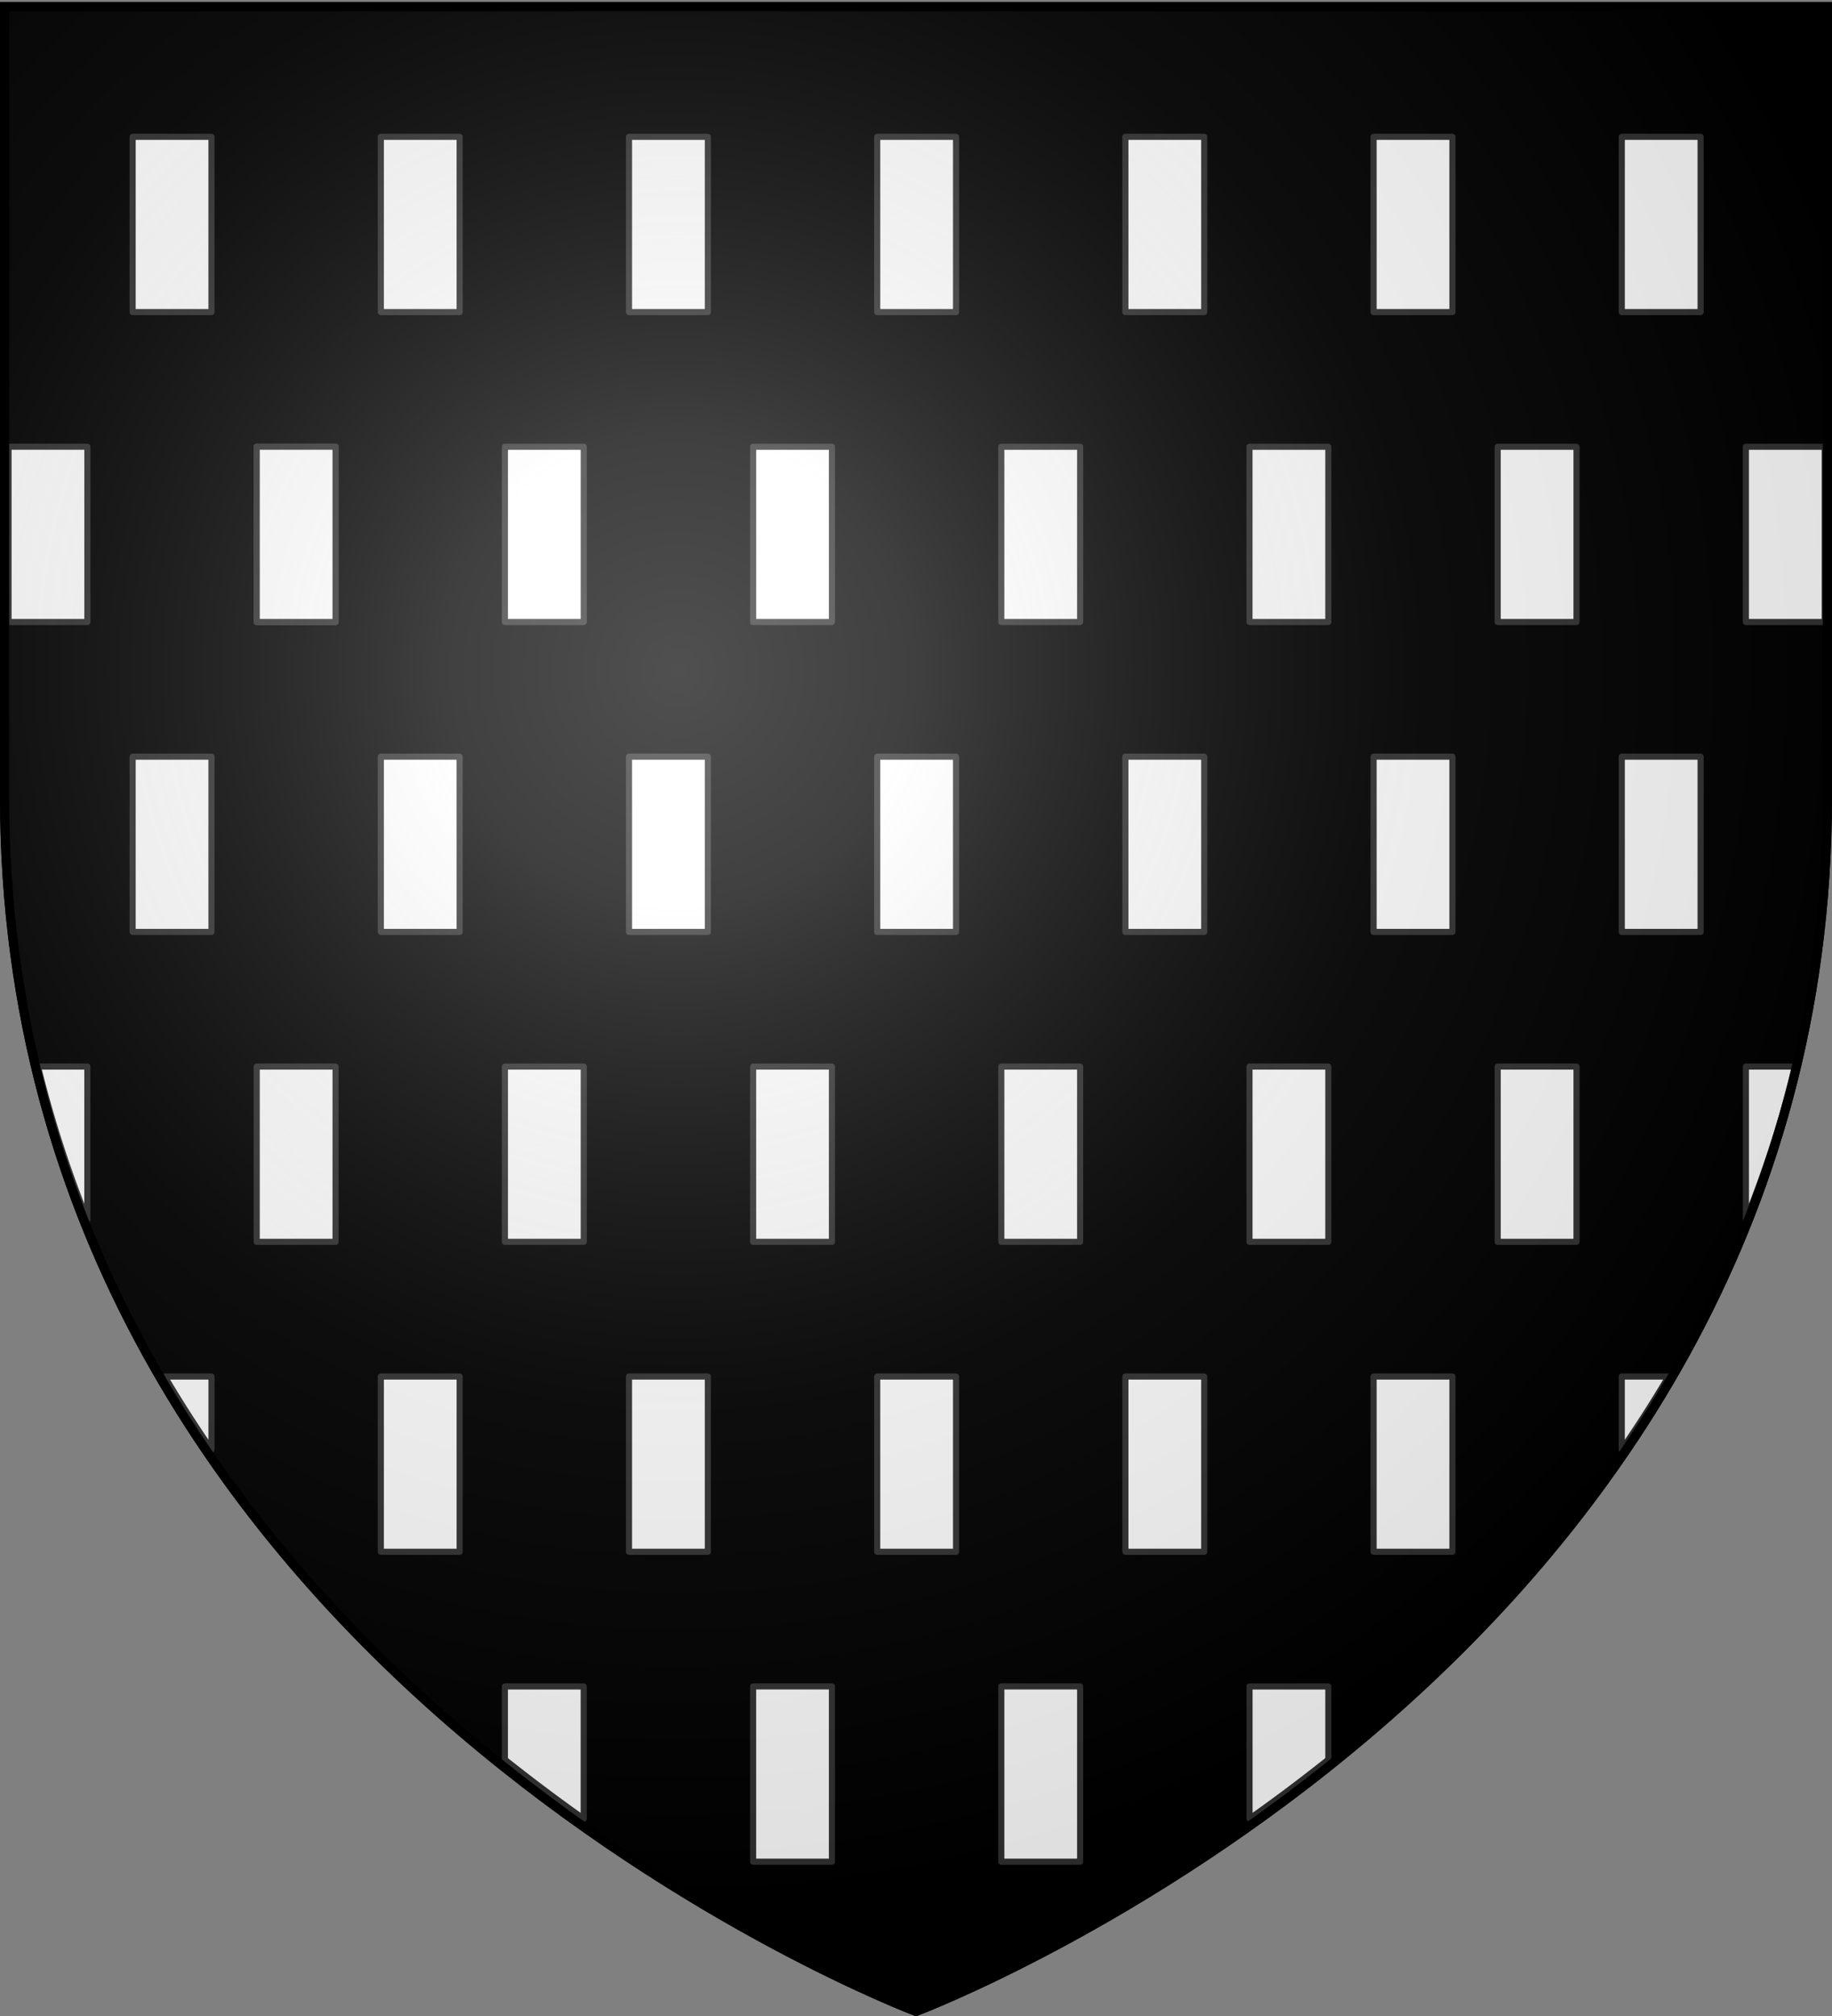 <svg xmlns="http://www.w3.org/2000/svg" xmlns:xlink="http://www.w3.org/1999/xlink" width="600" height="660" version="1.0"><rect width="100%" height="100%" fill="#808080" stroke="none"/><desc>Flag of Canton of Valais (Wallis)</desc><defs><radialGradient xlink:href="#b" id="c" cx="221.445" cy="226.331" r="300" fx="221.445" fy="226.331" gradientTransform="matrix(1.353 0 0 1.349 -77.63 -85.747)" gradientUnits="userSpaceOnUse"/><linearGradient id="b"><stop offset="0" style="stop-color:white;stop-opacity:.314"/><stop offset=".19" style="stop-color:white;stop-opacity:.251"/><stop offset=".6" style="stop-color:#6b6b6b;stop-opacity:.125"/><stop offset="1" style="stop-color:black;stop-opacity:.125"/></linearGradient></defs><g style="display:inline"><path d="M300 658.5s298.5-112.32 298.5-397.772V2.176H1.5v258.552C1.5 546.18 300 658.5 300 658.5z" style="fill:#000;fill-opacity:1;fill-rule:evenodd;stroke:#000;stroke-width:3;stroke-linecap:butt;stroke-linejoin:miter;stroke-miterlimit:4;stroke-dasharray:none;stroke-opacity:1"/><g style="display:inline;stroke:#313131;stroke-opacity:1;stroke-width:2;stroke-miterlimit:4;stroke-dasharray:none;fill:#fff"><path d="M47.271-69.055h57.378v25.82H47.271zM47.271-150.34h57.378v25.82H47.271zM47.271-231.625h57.378v25.82H47.271zM47.271-312.91h57.378v25.82H47.271zM47.271-394.195h57.378v25.82H47.271zM47.271-475.48h57.378v25.82H47.271zM47.271-556.765h57.378v25.82H47.271z" style="fill:#fff;fill-opacity:1;fill-rule:evenodd;stroke:#313131;stroke-width:2;stroke-linecap:round;stroke-linejoin:round;stroke-miterlimit:4;stroke-dasharray:none;stroke-dashoffset:0;stroke-opacity:1" transform="rotate(90 1.34 -1.137)"/><g style="stroke:#313131;stroke-opacity:1;stroke-width:2;stroke-miterlimit:4;stroke-dasharray:none;fill:#fff"><path d="M47.271-70.626h57.378v25.82H47.271zM47.271-151.911h57.378v25.82H47.271zM47.271-233.196h57.378v25.82H47.271zM47.271-314.481h57.378v25.82H47.271zM47.271-395.766h57.378v25.82H47.271zM47.271-477.051h57.378v25.82H47.271zM47.271-558.336h57.378v25.82H47.271z" style="fill:#fff;fill-opacity:1;fill-rule:evenodd;stroke:#313131;stroke-width:2;stroke-linecap:round;stroke-linejoin:round;stroke-miterlimit:4;stroke-dasharray:none;stroke-dashoffset:0;stroke-opacity:1" transform="rotate(90 -29.856 69.13)"/></g><path d="M250.196-69.055h57.378v25.82h-57.378zM250.196-150.34h57.378v25.82h-57.378zM250.196-231.625h57.378v25.82h-57.378zM250.196-312.91h57.378v25.82h-57.378zM250.196-394.195h57.378v25.82h-57.378zM250.196-475.48h57.378v25.82h-57.378zM250.196-556.765h57.378v25.82h-57.378zM351.658-190.982h57.378v25.82h-57.378zM351.658-272.267h57.378v25.82h-57.378zM351.658-353.552h57.378v25.82h-57.378zM351.658-434.837h57.378v25.82h-57.378zM351.658-516.122h57.378v25.82h-57.378z" style="fill:#fff;fill-opacity:1;fill-rule:evenodd;stroke:#313131;stroke-width:2;stroke-linecap:round;stroke-linejoin:round;stroke-miterlimit:4;stroke-dasharray:none;stroke-dashoffset:0;stroke-opacity:1" transform="rotate(90 1.34 -1.137)"/><path d="M571.594 351.656v50.156a367 367 0 0 0 16.156-50.156zM53.75 453.125a404 404 0 0 0 15.313 23.938v-23.938z" style="fill:#fff;fill-opacity:1;fill-rule:evenodd;stroke:#313131;stroke-width:2;stroke-linecap:round;stroke-linejoin:round;stroke-miterlimit:4;stroke-dasharray:none;stroke-dashoffset:0;stroke-opacity:1" transform="translate(.202 -2.477)"/><path d="M453.12-150.34h57.378v25.82H453.12zM453.12-231.625h57.378v25.82H453.12zM453.12-312.91h57.378v25.82H453.12zM453.12-394.195h57.378v25.82H453.12zM453.12-475.48h57.378v25.82H453.12z" style="fill:#fff;fill-opacity:1;fill-rule:evenodd;stroke:#313131;stroke-width:2;stroke-linecap:round;stroke-linejoin:round;stroke-miterlimit:4;stroke-dasharray:none;stroke-dashoffset:0;stroke-opacity:1" transform="rotate(90 1.34 -1.137)"/><path d="M530.938 453.125v23.938a404 404 0 0 0 15.312-23.938z" style="fill:#fff;fill-opacity:1;fill-rule:evenodd;stroke:#313131;stroke-width:2;stroke-linecap:round;stroke-linejoin:round;stroke-miterlimit:4;stroke-dasharray:none;stroke-dashoffset:0;stroke-opacity:1" transform="translate(.202 -2.477)"/><path d="M148.733-109.698h57.378v25.82h-57.378z" style="fill:#fff;fill-opacity:1;fill-rule:evenodd;stroke:#313131;stroke-width:2;stroke-linecap:round;stroke-linejoin:round;stroke-miterlimit:4;stroke-dasharray:none;stroke-dashoffset:0;stroke-opacity:1" transform="rotate(90 1.34 -1.137)"/><path d="M165.156 554.594v23.937a568 568 0 0 0 25.813 19.375v-43.312z" style="fill:#fff;fill-opacity:1;fill-rule:evenodd;stroke:#313131;stroke-width:2;stroke-linecap:round;stroke-linejoin:round;stroke-miterlimit:4;stroke-dasharray:none;stroke-dashoffset:0;stroke-opacity:1" transform="translate(.202 -2.477)"/><path d="M554.583-272.267h57.378v25.82h-57.378zM554.583-353.552h57.378v25.82h-57.378z" style="fill:#fff;fill-opacity:1;fill-rule:evenodd;stroke:#313131;stroke-width:2;stroke-linecap:round;stroke-linejoin:round;stroke-miterlimit:4;stroke-dasharray:none;stroke-dashoffset:0;stroke-opacity:1" transform="rotate(90 1.34 -1.137)"/><path d="M409.031 554.594v43.312a568 568 0 0 0 25.813-19.375v-23.937z" style="fill:#fff;fill-opacity:1;fill-rule:evenodd;stroke:#313131;stroke-width:2;stroke-linecap:round;stroke-linejoin:round;stroke-miterlimit:4;stroke-dasharray:none;stroke-dashoffset:0;stroke-opacity:1" transform="translate(.202 -2.477)"/><path d="M148.733-28.413h57.378v25.82h-57.378zM148.733-109.698h57.378v25.82h-57.378z" style="fill:#fff;fill-opacity:1;fill-rule:evenodd;stroke:#313131;stroke-width:2;stroke-linecap:round;stroke-linejoin:round;stroke-miterlimit:4;stroke-dasharray:none;stroke-dashoffset:0;stroke-opacity:1" transform="rotate(90 1.34 -1.137)"/><path d="M12.25 351.656a367 367 0 0 0 16.156 50.156v-50.156z" style="fill:#fff;fill-opacity:1;fill-rule:evenodd;stroke:#313131;stroke-width:2;stroke-linecap:round;stroke-linejoin:round;stroke-miterlimit:4;stroke-dasharray:none;stroke-dashoffset:0;stroke-opacity:1" transform="translate(.202 -2.477)"/><path d="M351.658-109.698h57.378v25.82h-57.378z" style="fill:#fff;fill-opacity:1;fill-rule:evenodd;stroke:#313131;stroke-width:2;stroke-linecap:round;stroke-linejoin:round;stroke-miterlimit:4;stroke-dasharray:none;stroke-dashoffset:0;stroke-opacity:1" transform="rotate(90 1.34 -1.137)"/></g></g><g style="display:inline"><path d="M300 658.5s298.5-112.32 298.5-397.772V2.176H1.5v258.552C1.5 546.18 300 658.5 300 658.5" style="opacity:1;fill:url(#c);fill-opacity:1;fill-rule:evenodd;stroke:none;stroke-width:1px;stroke-linecap:butt;stroke-linejoin:miter;stroke-opacity:1"/></g><g style="display:inline"><path d="M300 658.5S1.5 546.18 1.5 260.728V2.176h597v258.552C598.5 546.18 300 658.5 300 658.5z" style="opacity:1;fill:none;fill-opacity:1;fill-rule:evenodd;stroke:#000;stroke-width:3;stroke-linecap:butt;stroke-linejoin:miter;stroke-miterlimit:4;stroke-dasharray:none;stroke-opacity:1"/></g></svg>